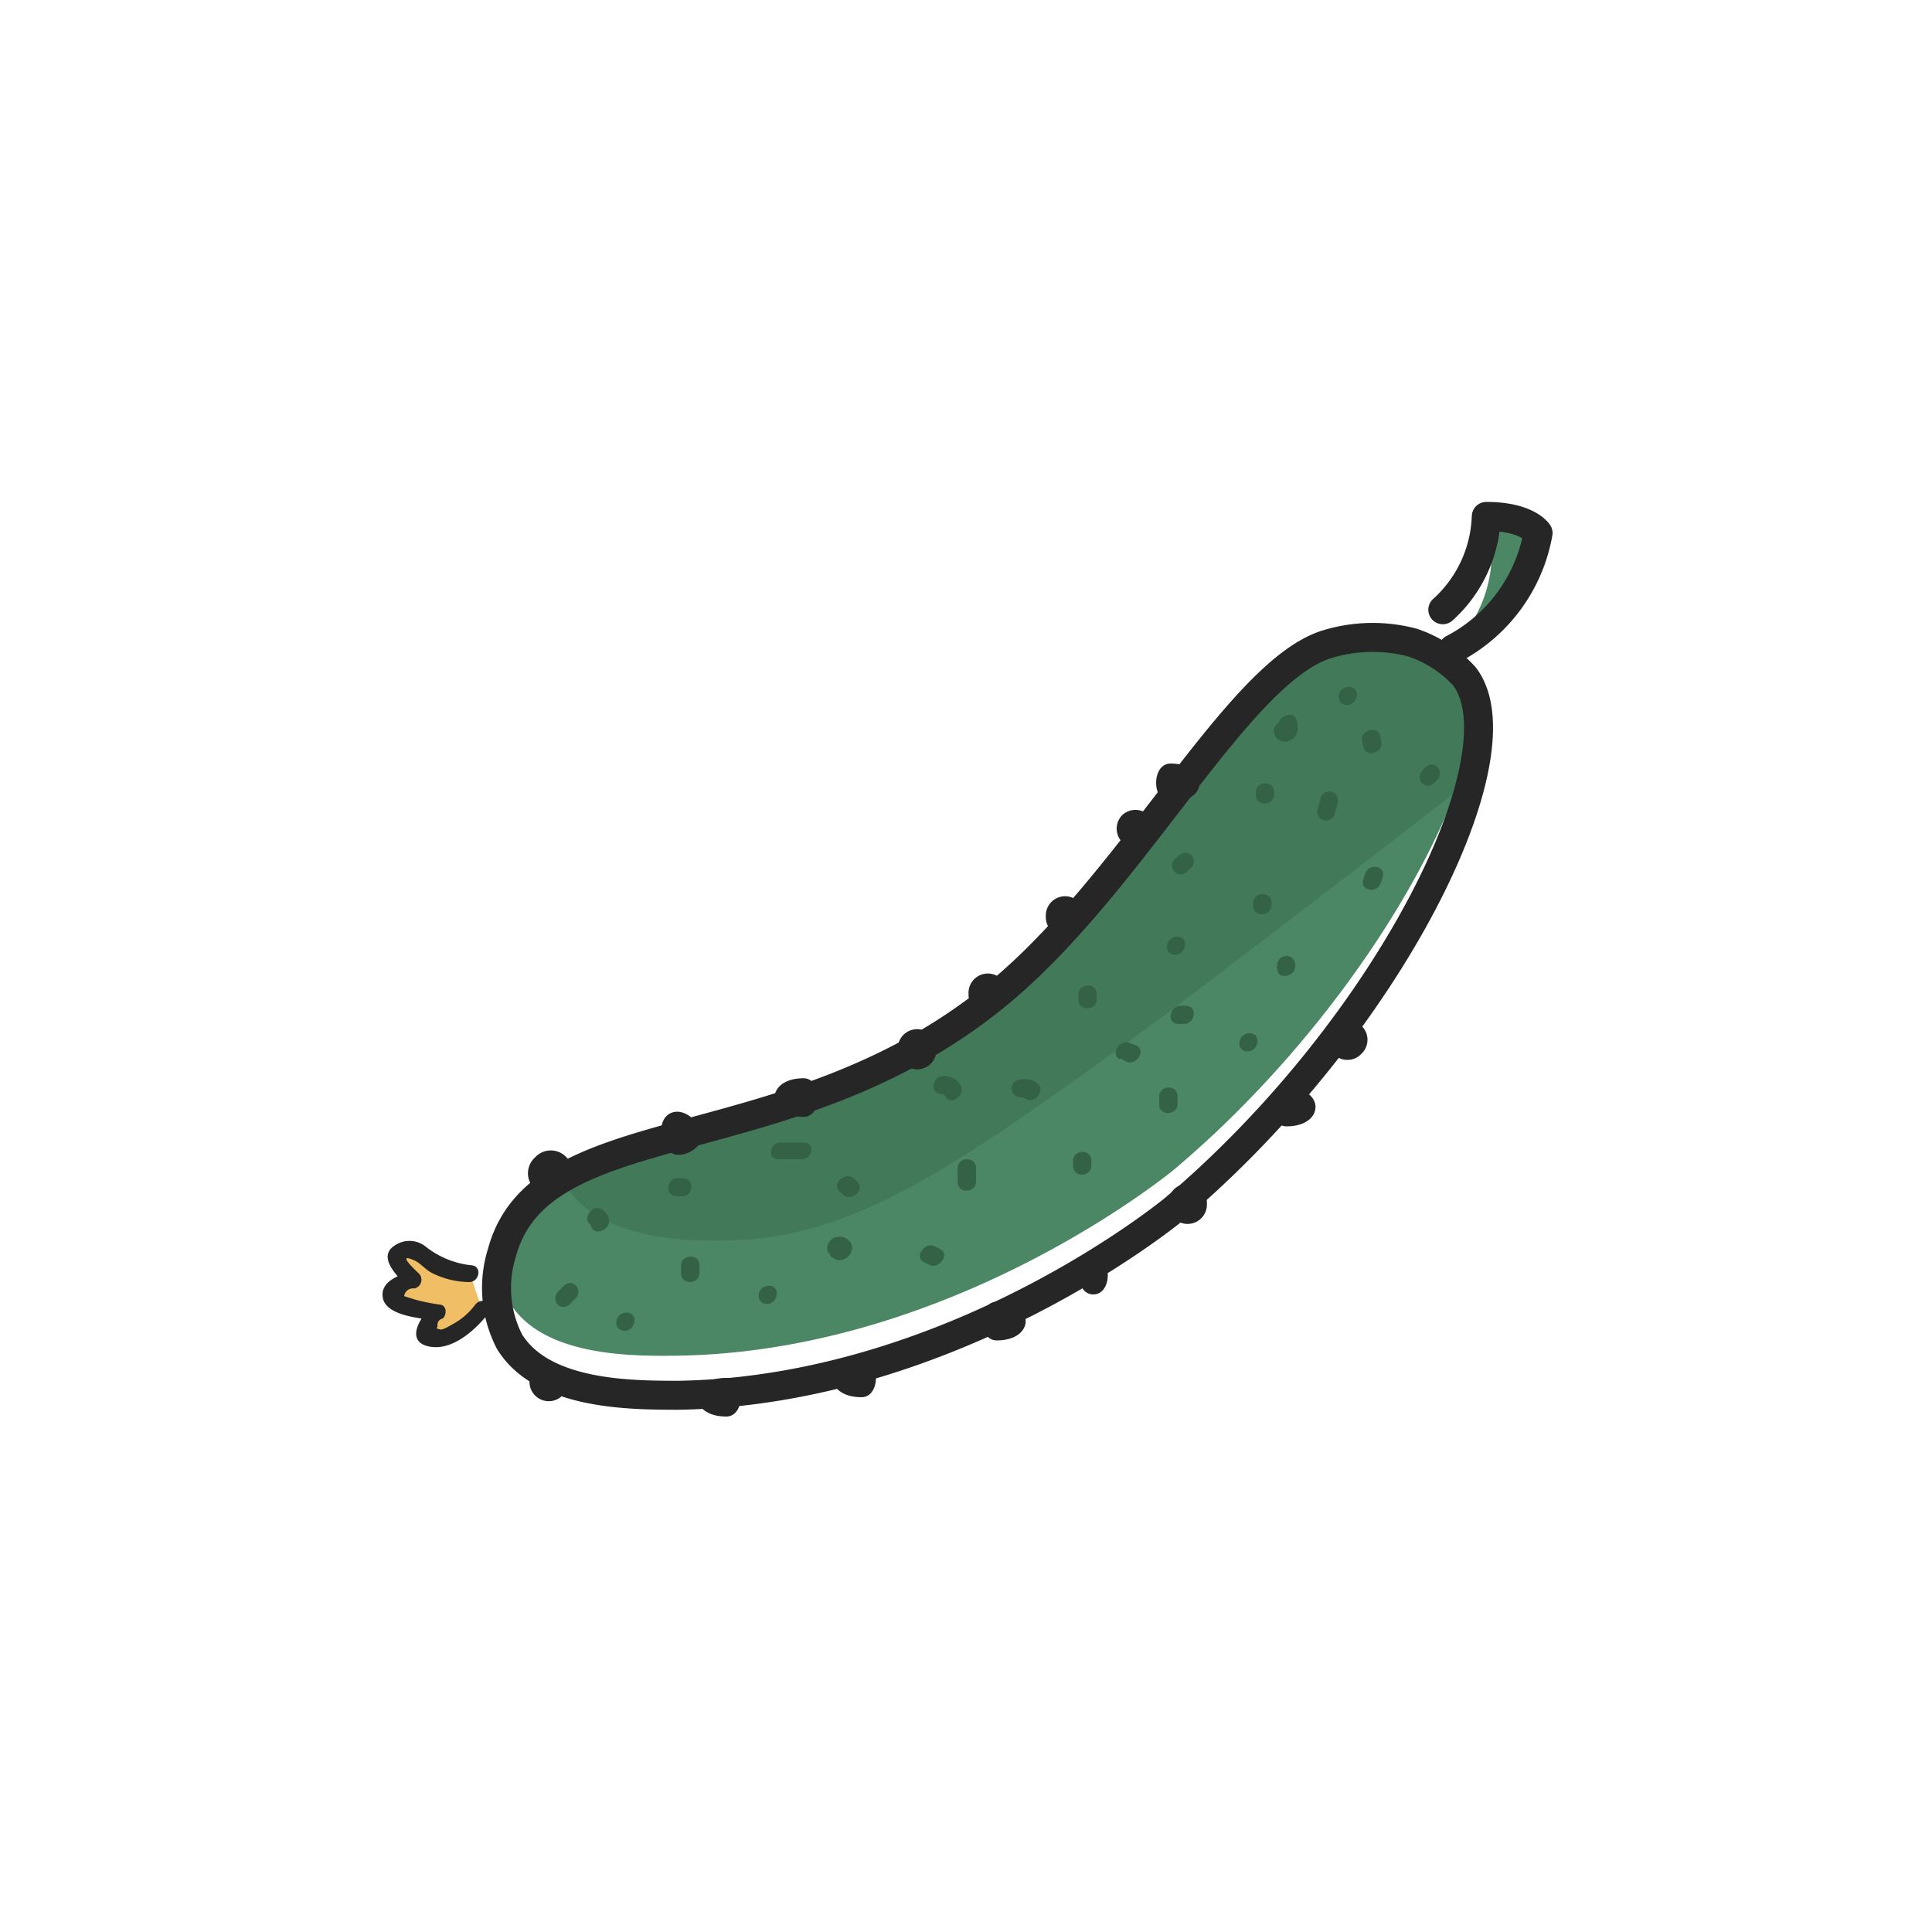 <svg xmlns="http://www.w3.org/2000/svg" viewBox="0 0 100 100"><defs><style>.cls-1{fill:#4b8764;}.cls-2,.cls-6{fill:#346247;}.cls-2{opacity:0.39;}.cls-3{fill:none;stroke:#262627;stroke-linecap:round;stroke-linejoin:round;stroke-width:1.5px;}.cls-4{fill:#262627;}.cls-5{fill:#efbe65;}</style></defs><title>Cucumber</title><g id="Cucumber"><path class="cls-1" d="M73.1,33.26a8.07,8.07,0,0,0-4.37.07c-4.65,1.36-10,12.31-17.1,18.12C40.89,60.3,28,57.41,26,64.84a8.54,8.54,0,0,0-.2.95,4.48,4.48,0,0,0,.59,1.65c1.71,2.77,6.28,2.76,8.66,2.73,14.38-.21,25.74-9.65,25.74-9.65,8.79-7.42,15-17.84,15.69-23.84A3.6,3.6,0,0,0,75.79,35,6.37,6.37,0,0,0,73.1,33.26Z"/><path class="cls-2" d="M75.79,35a6.37,6.37,0,0,0-2.69-1.69,8.07,8.07,0,0,0-4.37.07c-4.65,1.36-10,12.31-17.1,18.12C43.46,58.18,34.06,58.12,29.12,61a3.94,3.94,0,0,0,.24.46c1.82,2.94,7,2.78,8.66,2.73,6.39-.21,11.69-4,20.81-10.58,1.88-1.37,4.48-3.36,9.67-7.33,2.85-2.18,5.19-4,6.78-5.24a5.63,5.63,0,0,0,.64-1,6,6,0,0,0,.53-3.34A3.6,3.6,0,0,0,75.79,35Z"/><path class="cls-1" d="M76.19,32.21A6.81,6.81,0,0,0,77,26.94c2.06-.62,2.82.05,2.82.05s.07,2.78-3.16,6.21"/><path class="cls-3" d="M74.68,31.56a6.81,6.81,0,0,0,2.25-4.83c2.15,0,2.68.86,2.68.86a8.42,8.42,0,0,1-4.4,6"/><path class="cls-4" d="M56.59,65c-1,0-1,2,0,2S57.59,65,56.59,65Z"/><path class="cls-4" d="M51.59,67.38c-1,0-1,2,0,2C53.59,69.38,53.59,67.38,51.59,67.38Z"/><path class="cls-4" d="M60.47,62.27v.08a1,1,0,0,0,2,0v-.08A1,1,0,0,0,60.47,62.27Z"/><path class="cls-4" d="M46.47,54.27v.08a1,1,0,0,0,2,0v-.08A1,1,0,0,0,46.47,54.27Z"/><path class="cls-4" d="M66.59,56.3c-1,0-1,2,0,2C68.59,58.3,68.59,56.3,66.59,56.3Z"/><path class="cls-4" d="M36.27,58.44c-1-1.73-2.74-.72-1.73,1C35,60.31,36.77,59.31,36.27,58.44Z"/><path class="cls-4" d="M41.59,55.81c-2,0-2,2,0,2C42.59,57.81,42.59,55.81,41.59,55.81Z"/><path class="cls-4" d="M54.13,47.39v.08a1,1,0,0,0,2,0v-.08A1,1,0,0,0,54.13,47.39Z"/><path class="cls-4" d="M50.13,51.39v.08a1,1,0,0,0,2,0v-.08A1,1,0,0,0,50.13,51.39Z"/><path class="cls-4" d="M58.12,42.16l-.08.08a1,1,0,0,0,1.41,1.41l.08-.08A1,1,0,0,0,58.12,42.16Z"/><path class="cls-4" d="M60.59,39.52c-1,0-1,2,0,2C62.59,41.52,62.59,39.52,60.59,39.52Z"/><path class="cls-4" d="M69.13,53.06l-.15.15a1,1,0,0,0,1.41,1.41l.15-.15A1,1,0,0,0,69.13,53.06Z"/><path class="cls-4" d="M27.69,70.84l-.08.08A1,1,0,0,0,29,72.33l.08-.08A1,1,0,0,0,27.69,70.84Z"/><path class="cls-4" d="M27.73,59.87l-.08.08a1.1,1.1,0,0,0,1.56,1.56l.08-.08A1.1,1.1,0,0,0,27.73,59.87Z"/><path class="cls-4" d="M44.59,70.32c-2,0-2,2,0,2C45.59,72.32,45.59,70.32,44.59,70.32Z"/><path class="cls-4" d="M37.59,71.32c-2,0-2,2,0,2C38.59,73.32,38.59,71.32,37.59,71.32Z"/><path class="cls-5" d="M24.94,67.75a4,4,0,0,1-2.25,1.5.88.88,0,0,1-.47,0,.48.48,0,0,1-.21-.68,2,2,0,0,1,.62-.65,9.66,9.66,0,0,1-1.87-.44c-.23-.08-.48-.19-.53-.41a.63.63,0,0,1,.37-.61,2.18,2.18,0,0,1,.77-.21l-.73-.77a.6.6,0,0,1-.19-.31c0-.33.45-.59.8-.52a2,2,0,0,1,.85.53,3.56,3.56,0,0,0,2.22.74"/><path class="cls-4" d="M24.59,67.54a3.53,3.53,0,0,1-1.16,1c-.13.07-.52.32-.66.27s-.2,0-.12-.16a.33.33,0,0,1,.26-.4c.22-.18.23-.67-.12-.72a11.11,11.11,0,0,1-1.26-.25l-.61-.19a.46.46,0,0,1,.52-.4.46.46,0,0,0,.28-.73c-.15-.16-1.3-1.19-.25-.71.3.14.56.47.87.63a4.4,4.4,0,0,0,1.95.48c.53,0,.68-.84.1-.87a4.58,4.58,0,0,1-2.4-1,1.34,1.34,0,0,0-1.28-.17c-1.35.56-.25,1.62.34,2.25l.28-.73c-.66.11-1.73.52-1.5,1.4s2,1,2.66,1.1l-.12-.72c-.58.47-1.44,1.8-.18,2.07s2.49-.94,3.12-1.74c.37-.47-.37-.87-.71-.42Z"/><path class="cls-6" d="M66.25,37.69l0,.08.26-.29.28,0,.1.33,0-.07c.14-.62-.82-.55-.95,0a.57.57,0,0,0,.74.62c.54-.15.57-.73.4-1.17s-1.08-.06-.87.47Z"/><path class="cls-6" d="M70.5,38.35l.06.29c.12.61,1.06.31.94-.24l-.06-.29c-.12-.61-1.06-.31-.94.24Z"/><path class="cls-6" d="M65,41v.14c0,.63.95.57.95,0V41c0-.63-.95-.57-.95,0Z"/><path class="cls-6" d="M68.35,41.33l-.15.55a.46.46,0,1,0,.89.23l.15-.55a.46.46,0,1,0-.89-.23Z"/><path class="cls-6" d="M64.86,46.73v.14c0,.63.95.57.95,0v-.14c0-.63-.95-.57-.95,0Z"/><path class="cls-6" d="M61,44.3l-.15.13a.45.45,0,1,0,.6.66l.15-.13a.45.45,0,1,0-.6-.66Z"/><path class="cls-6" d="M70.67,45.2l-.1.29c-.22.61.69.79.89.23l.1-.29c.22-.61-.69-.79-.89-.23Z"/><path class="cls-6" d="M30.58,63.4h0c.08.61,1,.32.94-.24a.75.75,0,0,0-.37-.57c-.47-.31-1.06.49-.56.82Z"/><path class="cls-6" d="M35,61.92l.28,0c.57.06.74-.88.1-.94l-.28,0c-.57-.06-.74.88-.1.94Z"/><path class="cls-6" d="M35.25,65.49v.42c0,.63.95.57.95,0v-.42c0-.63-.95-.57-.95,0Z"/><path class="cls-6" d="M43.21,65l.13,0-.19-.29v.08l.09-.35.07-.08.56.07-.05,0c-.44-.37-1.19.3-.74.67l.05,0a.49.49,0,0,0,.56.07.64.64,0,0,0,.4-.72.66.66,0,0,0-.77-.42c-.56.06-.74,1-.1.94Z"/><path class="cls-6" d="M40.27,60h1.26c.53,0,.68-.86.1-.86H40.37c-.53,0-.68.86-.1.86Z"/><path class="cls-6" d="M48.73,56.63a.24.24,0,0,1,.23.17c.32.48,1.06-.19.74-.67a1,1,0,0,0-.87-.44c-.58,0-.74.92-.1.94Z"/><path class="cls-6" d="M49.57,60.45v.73c0,.63.95.57.95,0v-.73c0-.63-.95-.57-.95,0Z"/><path class="cls-6" d="M43.45,61.66l.19.18c.42.4,1.16-.27.74-.67L44.19,61c-.42-.4-1.16.27-.74.67Z"/><path class="cls-6" d="M47.82,65.33l.28.14c.5.26,1.09-.55.56-.82l-.28-.14c-.5-.26-1.09.55-.56.82Z"/><path class="cls-6" d="M55.82,51.46v.28c0,.63.95.57.95,0v-.28c0-.63-.95-.57-.95,0Z"/><path class="cls-6" d="M52.89,56.78l.21.09c.47.32,1.05-.48.56-.82a1.15,1.15,0,0,0-.91-.17.46.46,0,1,0,.14.91Z"/><path class="cls-6" d="M55.54,60.07v.28c0,.63.95.57.95,0v-.28c0-.63-.95-.57-.95,0Z"/><path class="cls-6" d="M60.83,49.42c.58,0,.74-.94.1-.94s-.74.94-.1.94Z"/><path class="cls-6" d="M58,54.79l.27.15c.5.27,1.09-.54.56-.82L58.51,54c-.5-.27-1.09.54-.56.82Z"/><path class="cls-6" d="M66.54,50.41h0l-.42-.35,0-.14.5-.35h0c-.57,0-.74,1-.1.94h0a.55.55,0,0,0,.5-.35.58.58,0,0,0,0-.33.43.43,0,0,0-.42-.35h0c-.58,0-.74.89-.1.94Z"/><path class="cls-6" d="M61,53h.28c.58,0,.74-.94.1-.94h-.28c-.58,0-.74.94-.1.94Z"/><path class="cls-6" d="M60,56.74v.42c0,.63.95.57.95,0v-.42c0-.63-.95-.57-.95,0Z"/><path class="cls-6" d="M64.58,54.42c.58,0,.74-.94.1-.94s-.74.94-.1.94Z"/><path class="cls-6" d="M29.18,66.56l-.28.28c-.45.45.14,1.11.6.66l.28-.28c.45-.45-.14-1.11-.6-.66Z"/><path class="cls-6" d="M39.7,67.49c.58,0,.74-.94.1-.94s-.74.94-.1.94Z"/><path class="cls-6" d="M32.33,68.88c.58,0,.74-.94.1-.94s-.74.94-.1.94Z"/><path class="cls-6" d="M74.24,40.52l.14-.14c.45-.45-.14-1.11-.6-.66l-.14.14c-.45.45.14,1.11.6.66Z"/><path class="cls-6" d="M69.72,36.49c.58,0,.74-.94.1-.94s-.74.94-.1.94Z"/><path class="cls-3" d="M26.37,69.44a6.08,6.08,0,0,1-.39-4.6c2-7.43,14.92-4.55,25.66-13.39,7.06-5.81,12.45-16.76,17.1-18.12a8.07,8.07,0,0,1,4.37-.07A6.37,6.37,0,0,1,75.79,35c3.1,4-3.88,18.16-15,27.57,0,0-11.36,9.44-25.74,9.65C32.65,72.21,28.08,72.22,26.37,69.44Z"/></g></svg>